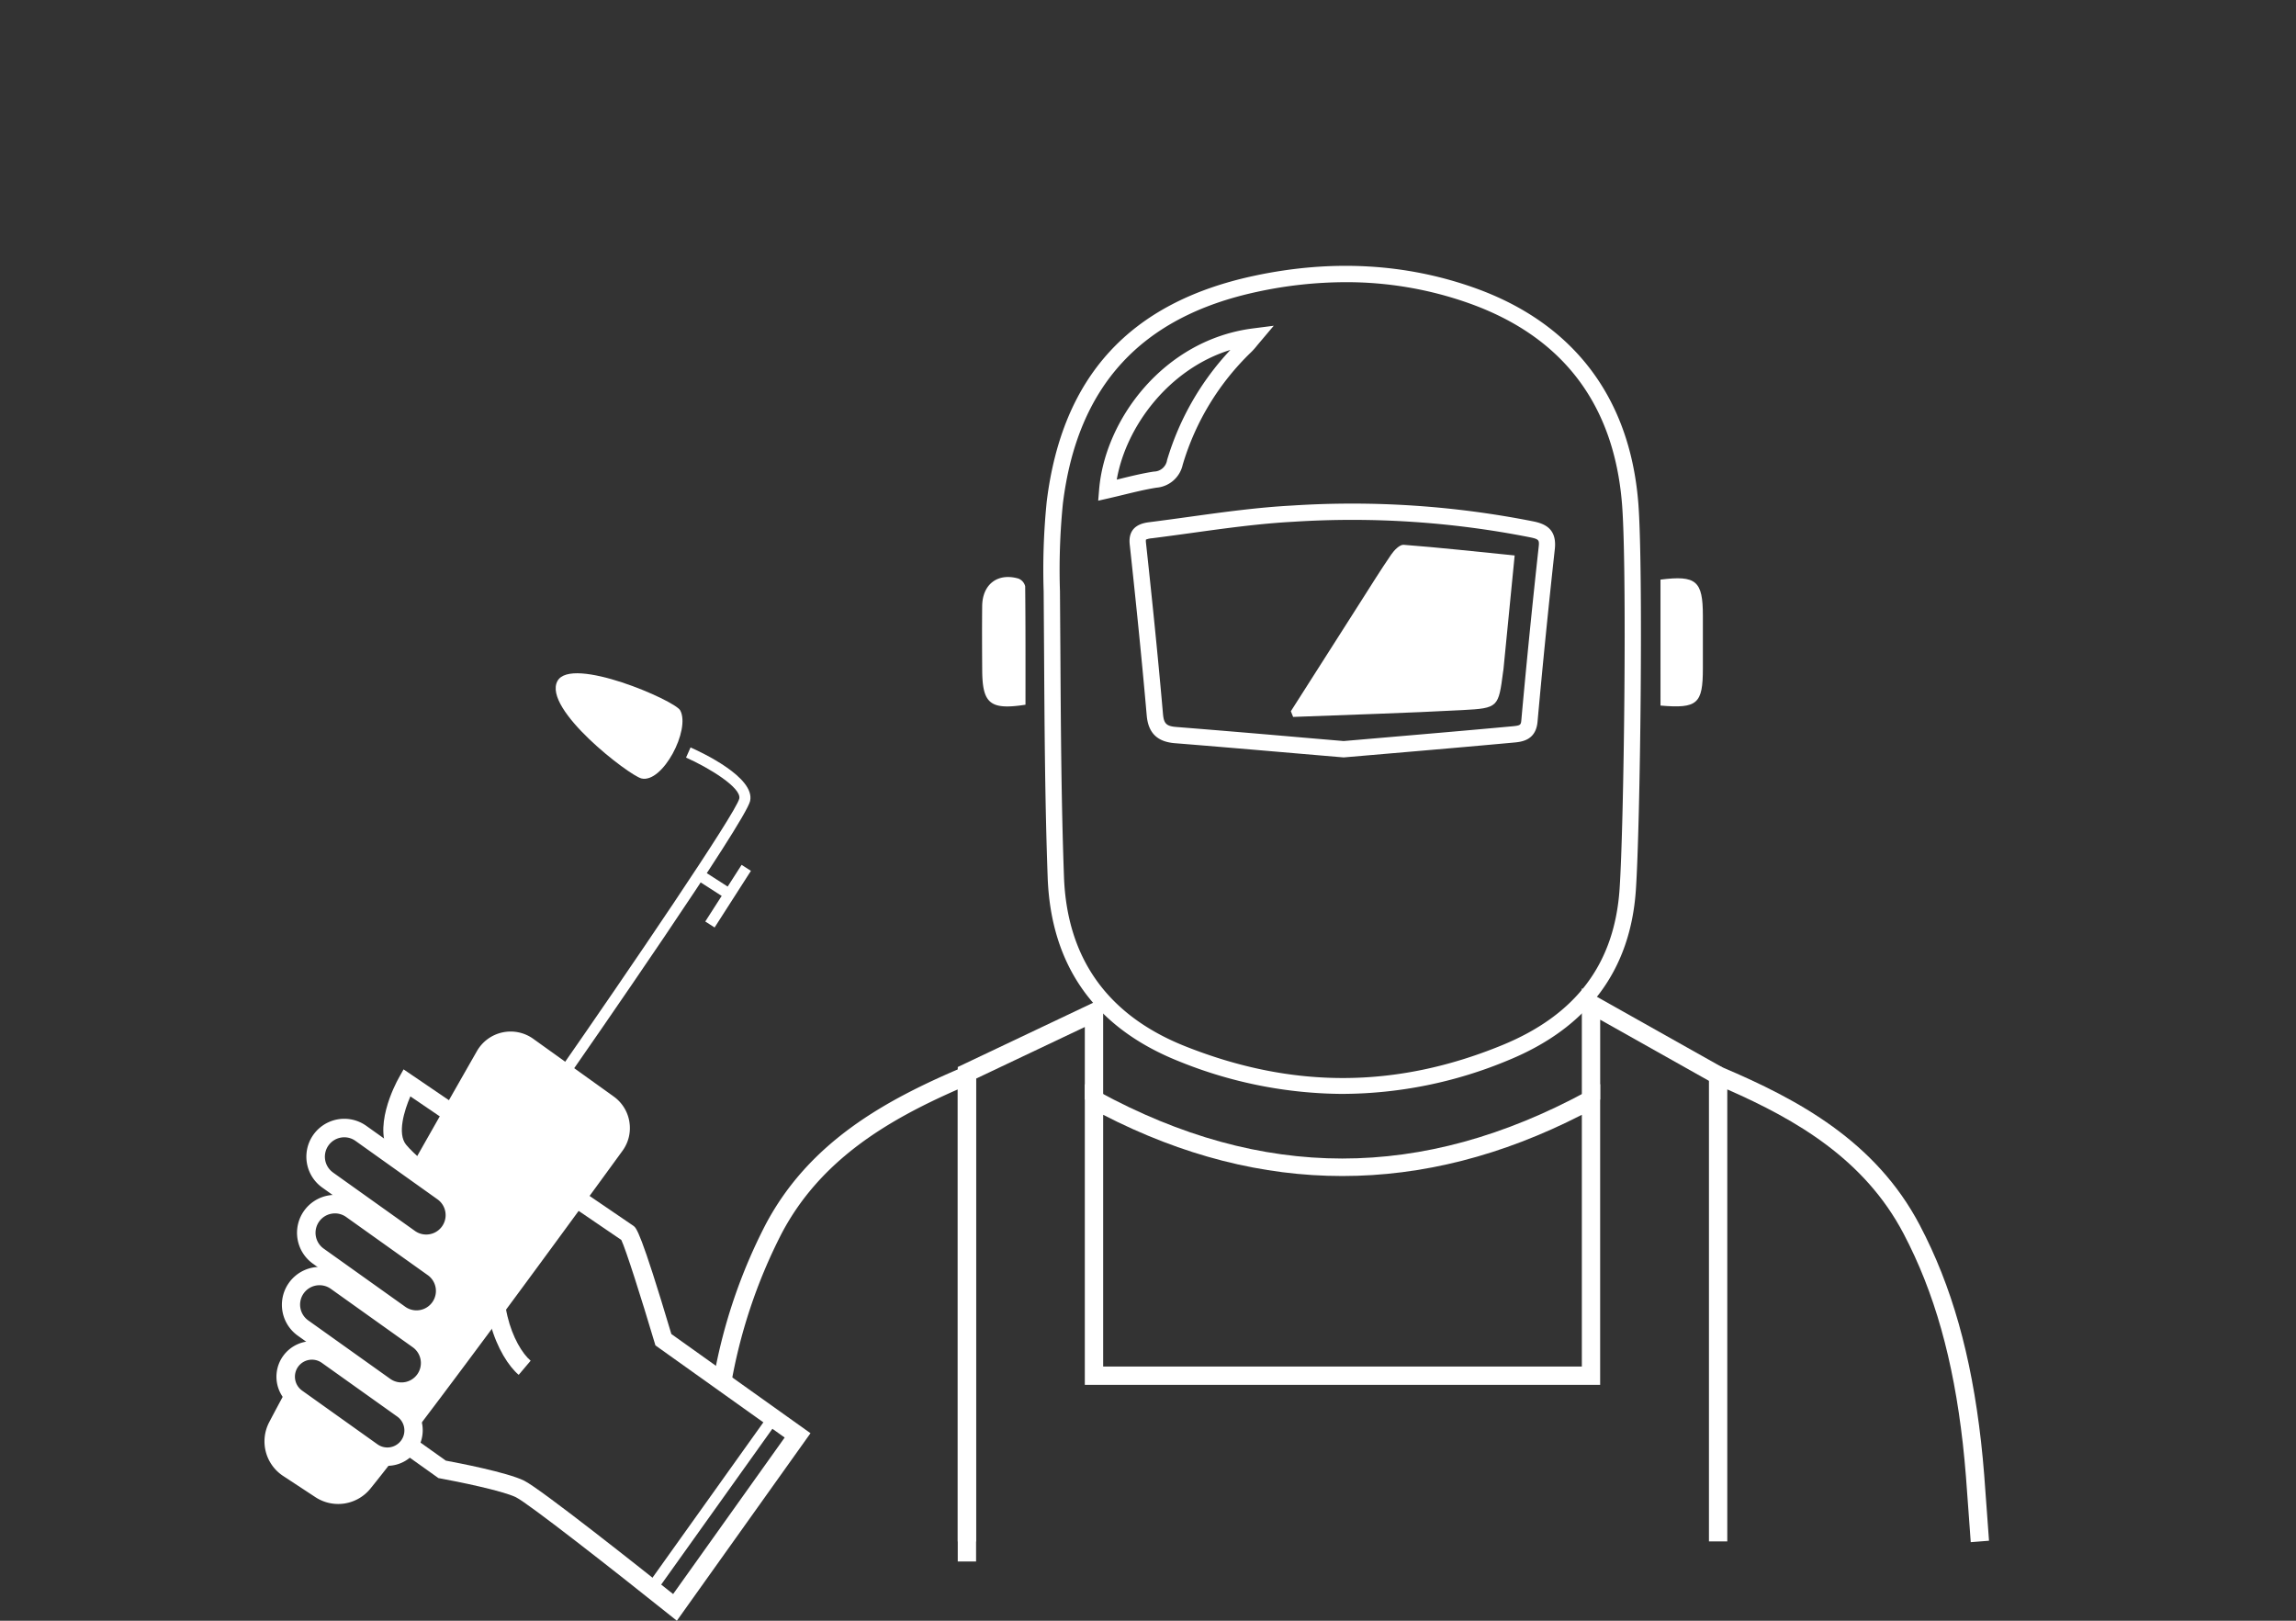 <svg xmlns="http://www.w3.org/2000/svg" xmlns:xlink="http://www.w3.org/1999/xlink" width="408" height="288" viewBox="0 0 408 288">
  <rect x="0" y="0" width="408" height="288" fill="#333333" stroke="none"/>
  <defs>
    <clipPath id="clip-path">
      <rect id="長方形_570" data-name="長方形 570" width="306.448" height="240.759" fill="none"/>
    </clipPath>
  </defs>
  <g id="icon-04" transform="translate(-133)">
    <g id="グループ_793" data-name="グループ 793" transform="translate(180 47.242)">
      <g id="グループ_792" data-name="グループ 792" transform="translate(0 0)" clip-path="url(#clip-path)">
        <path id="パス_1989" data-name="パス 1989" d="M100.985,147.142A78.21,78.21,0,0,1,71.9,141.366c-14.932-5.938-22.794-16.939-23.367-32.7-.478-13.217-.559-26.663-.637-39.661L47.82,57.854a120.464,120.464,0,0,1,.545-15.972C51.108,19.65,63.114,6.543,85.068,1.8c13.773-2.975,26.994-2.268,39.287,2.1,17.539,6.234,27.611,19.422,29.126,38.143.918,11.332.365,57.165-.426,68.87l-1.445-.1,1.445.1c-.967,14.286-8.58,24.456-22.623,30.226a77.053,77.053,0,0,1-29.447,6M101.468,2.9A74.856,74.856,0,0,0,85.679,4.631C65.078,9.08,53.813,21.382,51.238,42.238a118.523,118.523,0,0,0-.521,15.587l.078,11.166c.078,12.98.159,26.4.637,39.571.524,14.506,7.775,24.639,21.542,30.113,19.086,7.595,37.52,7.525,56.357-.209,13.119-5.391,19.932-14.466,20.833-27.747.788-11.639,1.341-57.188.429-68.438C149.156,24.534,140,12.542,123.384,6.636A65.047,65.047,0,0,0,101.468,2.9m-.342,84.448-7.812-.666c-7.4-.634-14.784-1.269-22.171-1.86C68,84.572,66.4,83,66.133,79.871c-.973-11.164-2.126-22.1-3.021-30.38-.374-3.461,2.514-3.824,3.6-3.957,2.346-.3,4.7-.62,7.042-.947,5.97-.826,12.14-1.677,18.269-2a165.244,165.244,0,0,1,42.844,2.827c2.091.432,4.177,1.356,3.786,4.918-1.144,10.4-2.175,20.725-3.07,30.681-.3,3.351-2.885,3.577-4.275,3.7-7.766.713-15.352,1.364-22.964,2.016ZM66,48.64a1.9,1.9,0,0,0,0,.539c.9,8.3,2.048,19.254,3.024,30.444.151,1.721.611,2.175,2.355,2.314q11.093.886,22.188,1.857l7.566.646,6.966-.6c7.607-.652,15.19-1.3,22.767-2,1.651-.145,1.758-.217,1.836-1.092.9-9.976,1.929-20.314,3.076-30.739.139-1.26.1-1.437-1.495-1.767a162.876,162.876,0,0,0-42.1-2.769c-6,.319-12.117,1.164-18.026,1.984-2.361.324-4.719.649-7.079.947A3.6,3.6,0,0,0,66,48.64m-8.487-6.911.162-1.97C58.7,27.271,69.206,13.142,85,11.117l3.708-.475-2.928,3.467a12.042,12.042,0,0,1-1.043,1.182A45.886,45.886,0,0,0,72.525,35.359a5.21,5.21,0,0,1-4.664,4.058c-1.863.293-3.722.744-5.692,1.222-.889.217-1.8.437-2.734.652ZM81,14.937c-10.975,3.392-18.559,13.64-20.189,23.051.226-.058.449-.11.669-.165,2.031-.5,3.948-.962,5.929-1.269a2.4,2.4,0,0,0,2.343-2.045A49.084,49.084,0,0,1,81,14.937" transform="translate(90.638 0.001)" fill="#fff"/>
        <path id="パス_1990" data-name="パス 1990" d="M141.9,103.639H50.325V50.2l2.41,1.312c29.134,15.879,57.515,15.879,86.763.009L141.9,50.21ZM53.584,100.38h85.062V55.65c-28.286,14.509-56.878,14.506-85.062,0Z" transform="translate(95.448 95.204)" fill="#fff"/>
        <path id="パス_1991" data-name="パス 1991" d="M135.134,134.207q-.222-2.837-.408-5.628c-.287-4.1-.559-7.98-1-11.9-1.7-15-5.043-26.852-10.526-37.288C116.268,66.2,104.2,59.17,91.873,53.756v80.323H88.614V48.817l2.265.962c13.658,5.787,27.373,13.2,35.2,28.1,5.677,10.8,9.136,23.019,10.88,38.435.452,3.989.724,7.9,1.014,12.041.127,1.848.258,3.716.408,5.6Z" transform="translate(168.067 92.588)" fill="#fff"/>
        <path id="パス_1992" data-name="パス 1992" d="M71.88,49.779c-13.655,5.787-27.373,13.2-35.2,28.1a95.86,95.86,0,0,0-9.1,26.773l2.926,2.086a93.951,93.951,0,0,1,9.061-27.341c6.929-13.188,18.99-20.224,31.318-25.638v80.326h3.259V48.817Z" transform="translate(52.307 92.588)" fill="#fff"/>
        <path id="パス_1993" data-name="パス 1993" d="M85.641,19.4c6.358-.8,7.531.22,7.531,6.413q0,4.688,0,9.376c0,6.286-.959,7.155-7.528,6.593Z" transform="translate(162.429 36.354)" fill="#fff"/>
        <path id="パス_1994" data-name="パス 1994" d="M51.742,41.78c-6.251.967-7.641-.168-7.693-6.028-.026-3.832-.046-7.664-.006-11.5.043-3.881,2.755-5.95,6.442-4.887a1.971,1.971,0,0,1,1.2,1.37c.078,7.033.055,14.066.055,21.044" transform="translate(83.489 36.204)" fill="#fff"/>
        <path id="パス_1995" data-name="パス 1995" d="M62.966,46.682q6.139-9.628,12.279-19.263c1.839-2.885,3.644-5.793,5.579-8.615.51-.742,1.489-1.744,2.178-1.692,6.494.5,12.968,1.217,19.732,1.894-.7,7.158-1.347,13.742-2,20.323-.009.1-.035.2-.049.3-.831,6.352-.823,6.515-7.187,6.851-10.037.536-20.085.826-30.131,1.217-.136-.336-.269-.675-.406-1.014" transform="translate(119.423 32.455)" fill="#fff"/>
        <path id="パス_1996" data-name="パス 1996" d="M45.789,145.04H42.53V57.174L68.368,44.915v18.04H65.109V50.068l-19.32,9.165Z" transform="translate(80.663 85.188)" fill="#fff"/>
        <path id="パス_1997" data-name="パス 1997" d="M84.075,64.09H80.816V44.321l25.015,14.063-1.6,2.842L84.075,49.894Z" transform="translate(153.278 84.061)" fill="#fff"/>
        <path id="パス_1998" data-name="パス 1998" d="M19.087,80.262,5.728,70.74a4.627,4.627,0,0,1-1.558-1.952C2.851,71.21,1.721,73.318.841,75.007a7.351,7.351,0,0,0,2.5,9.576l5.692,3.74a7.366,7.366,0,0,0,9.782-1.5c1.309-1.613,2.943-3.693,4.777-6.066a4.662,4.662,0,0,1-4.507-.5" transform="translate(-0.001 130.466)" fill="#fff"/>
        <path id="パス_1999" data-name="パス 1999" d="M59.793,63.031A6.858,6.858,0,0,0,57,58.518L42.709,48.267A6.9,6.9,0,0,0,32.7,50.448c-2.424,4.246-6.845,12-11.862,20.861l5.808,4.136a5.093,5.093,0,0,1-5.912,8.3L15.8,80.225l-.886,1.567,10.074,7.181a5.093,5.093,0,1,1-5.912,8.3L9.893,90.723q-.443.791-.881,1.573L22.25,101.73a5.093,5.093,0,0,1-5.912,8.3l-12.316-8.78q-.7,1.251-1.359,2.456a4.645,4.645,0,0,1,3.438.805l13.359,9.524a4.646,4.646,0,0,1,1.9,4.432c11.572-15.178,29.01-39.035,37.2-50.294a6.827,6.827,0,0,0,1.231-5.139" transform="translate(5.051 89.086)" fill="#fff"/>
        <path id="パス_2000" data-name="パス 2000" d="M59.45,147.268l-1.359-1.086c-9.744-7.795-25.044-19.784-27.237-20.859-2.422-1.179-10.5-2.81-13.406-3.337l-.362-.064L10.2,117.016l1.909-2.676,6.286,4.478c2.117.391,10.862,2.068,13.9,3.551,2.894,1.414,20.983,15.769,26.493,20.158l19.822-27.811L55.644,98.342l-.162-.539c-2.338-7.864-5.113-16.574-5.9-18.2-2.6-1.79-24.505-16.687-37.485-25.513-1.1,2.54-2.335,6.61-.782,8.557,2.439,3.059,14.17,12.009,18.483,15.2l1.023.756-.472,1.176c-3.9,9.727.177,18.8,3.12,21.281l-2.123,2.511c-3.54-2.986-8.279-12.884-4.5-23.822C23.3,77.1,11.514,68.176,8.742,64.7c-3.687-4.626.75-12.913,1.269-13.84l.875-1.57L12.374,50.3c1.573,1.072,38.519,26.191,39.359,26.794.51.365,1.28.915,6.74,19.225L83.2,113.946Z" transform="translate(13.826 93.491)" fill="#fff"/>
        <path id="パス_2001" data-name="パス 2001" d="M23.857,76.179a6.673,6.673,0,0,1-3.9-1.248L5.4,64.549a6.737,6.737,0,1,1,7.821-10.972L27.779,63.955a6.736,6.736,0,0,1-3.922,12.224M9.313,55.613a3.528,3.528,0,0,0-.579.049,3.447,3.447,0,0,0-1.431,6.2v.006L21.87,72.254a3.448,3.448,0,1,0,4-5.619L11.306,56.256a3.412,3.412,0,0,0-1.993-.643" transform="translate(4.869 99.239)" fill="#fff"/>
        <path id="パス_2002" data-name="パス 2002" d="M23.286,80.852a6.693,6.693,0,0,1-3.9-1.248L4.823,69.222a6.739,6.739,0,0,1,2.8-12.134,6.651,6.651,0,0,1,5.026,1.162L27.208,68.626a6.739,6.739,0,0,1-3.922,12.227M8.739,60.284a3.519,3.519,0,0,0-.576.049A3.447,3.447,0,0,0,6.732,66.54v0L21.3,76.925a3.449,3.449,0,0,0,4-5.617L10.735,60.929a3.41,3.41,0,0,0-2-.646" transform="translate(3.786 108.092)" fill="#fff"/>
        <path id="パス_2003" data-name="パス 2003" d="M22.34,85.255A6.718,6.718,0,0,1,18.441,84L3.877,73.619A6.738,6.738,0,0,1,11.7,62.647L26.265,73.031a6.736,6.736,0,0,1-2.8,12.128,6.75,6.75,0,0,1-1.127.1M7.793,64.689A3.445,3.445,0,0,0,5.785,70.94l0,0L20.353,81.324a3.452,3.452,0,0,0,4.808-.805,3.444,3.444,0,0,0-.805-4.808L9.791,65.326a3.44,3.44,0,0,0-2-.637" transform="translate(1.989 116.45)" fill="#fff"/>
        <path id="パス_2004" data-name="パス 2004" d="M20.4,88.117a6.3,6.3,0,0,1-3.658-1.167L3.382,77.426A6.316,6.316,0,0,1,10.716,67.14l13.356,9.518A6.314,6.314,0,0,1,20.4,88.117M5.291,74.746,18.65,84.268a3.027,3.027,0,1,0,3.517-4.927L8.8,69.819a3.024,3.024,0,0,0-4.223.7,3.034,3.034,0,0,0,.71,4.223" transform="translate(1.392 125.116)" fill="#fff"/>
        <line id="線_131" data-name="線 131" x1="21.099" y2="29.603" transform="translate(68.959 205.194)" fill="#fff"/>
        <rect id="長方形_567" data-name="長方形 567" width="36.352" height="1.97" transform="matrix(0.581, -0.814, 0.814, 0.581, 68.153, 234.221)" fill="#fff"/>
        <path id="パス_2005" data-name="パス 2005" d="M19.653,88.232l-1.616-1.127C30.162,69.7,49.607,41.139,50.161,38.631c.42-1.929-5.4-5.489-9.46-7.288l.8-1.8c1.929.852,11.5,5.312,10.587,9.507-.805,3.7-29.2,44.536-32.431,49.182" transform="translate(34.209 56.035)" fill="#fff"/>
        <rect id="長方形_568" data-name="長方形 568" width="11.953" height="1.969" transform="matrix(0.54, -0.842, 0.842, 0.54, 78.327, 116.506)" fill="#fff"/>
        <rect id="長方形_569" data-name="長方形 569" width="1.971" height="6.14" transform="translate(76.698 109.037) rotate(-57.27)" fill="#fff"/>
        <path id="パス_2006" data-name="パス 2006" d="M33.1,43.681c-2.152-.516-17.611-12.343-14.923-17.307,2.462-4.548,20.853,3.447,21.814,5.208,1.871,3.427-3.12,13-6.891,12.1" transform="translate(33.881 47.404)" fill="#fff"/>
      </g>
    </g>
    <rect id="長方形_671" data-name="長方形 671" width="408" height="288" transform="translate(133)" fill="none"/>
  </g>
</svg>
